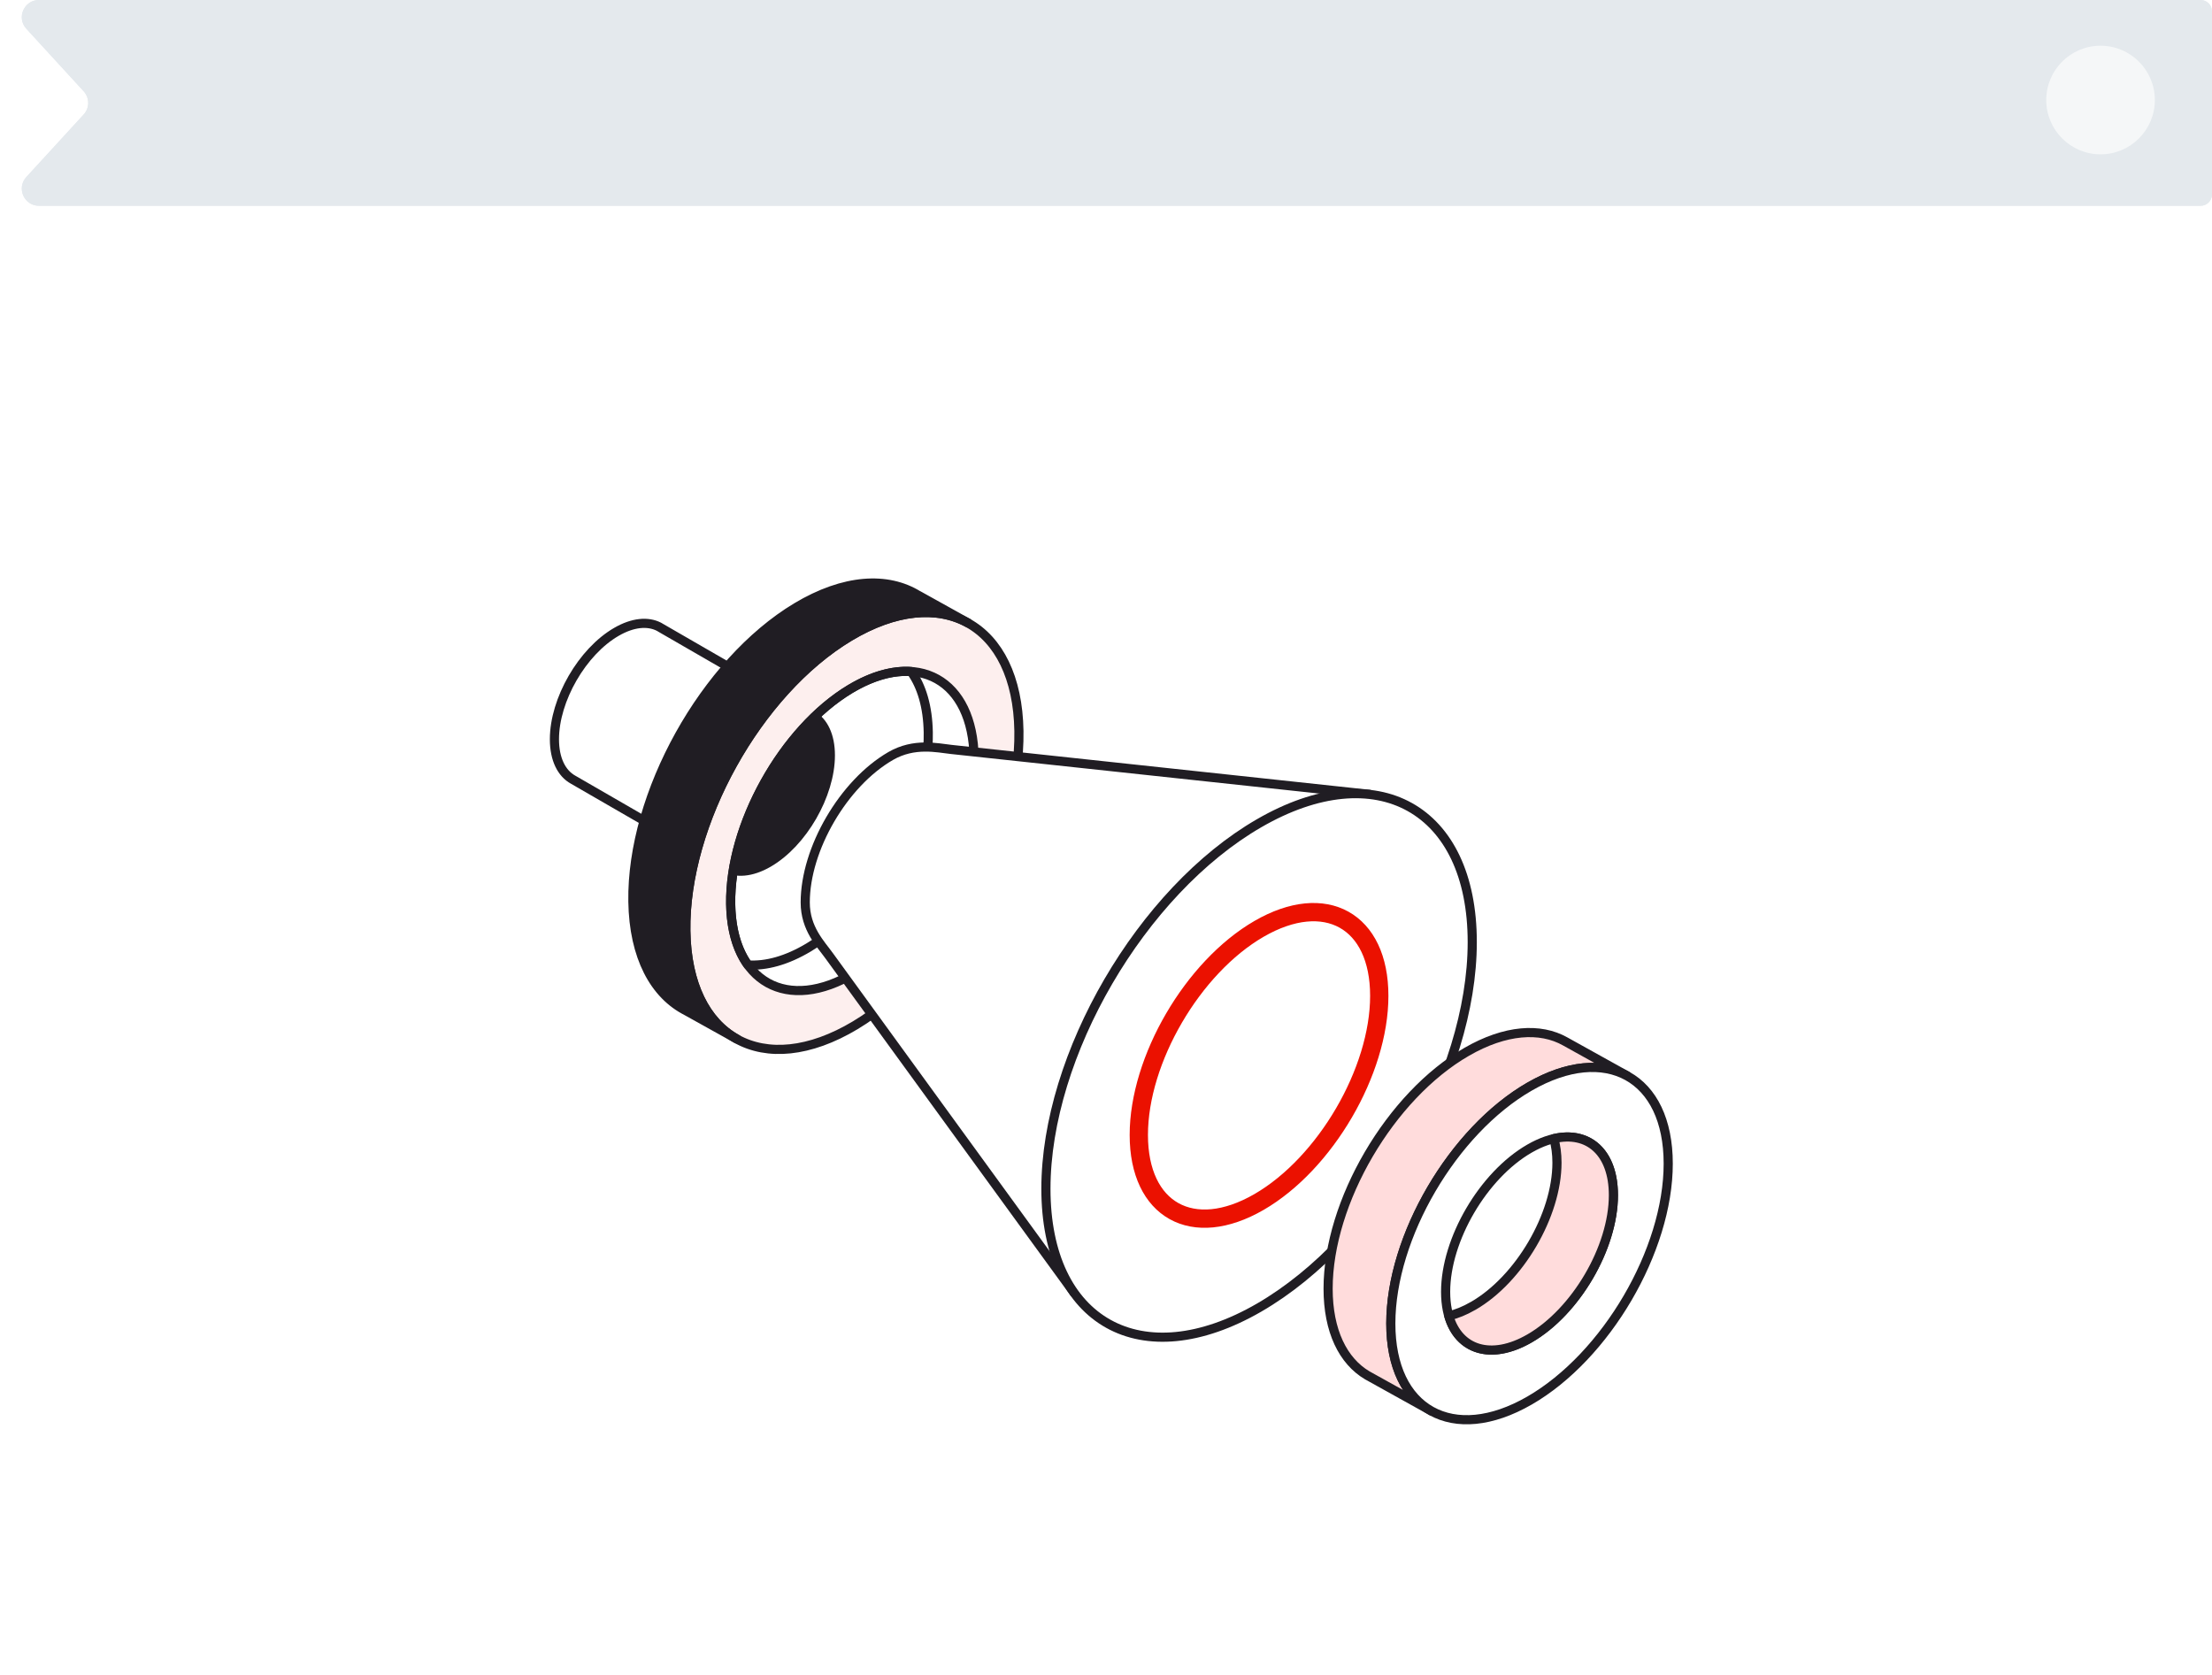 <?xml version="1.0" encoding="UTF-8"?>
<svg xmlns="http://www.w3.org/2000/svg" width="387" height="293" viewBox="0 0 387 293" fill="none">
  <g clip-path="url(#clip0_7920_7488)">
    <path d="M4.608 5.027C2.844 3.103 4.209 0 6.82 0H385C386.105 0 387 0.895 387 2V18V34C387 35.105 386.105 36 385 36H6.82C4.209 36 2.844 32.897 4.608 30.973L14.642 20.027C15.693 18.88 15.693 17.12 14.642 15.973L4.608 5.027Z" fill="#E4E9ED"></path>
    <circle cx="367.5" cy="17.5" r="9.5" fill="#F5F7F8"></circle>
    <g filter="url(#filter0_d_7920_7488)">
      <rect y="56" width="387" height="237" rx="16" fill="white"></rect>
      <path fill-rule="evenodd" clip-rule="evenodd" d="M134.428 125.882C128.44 129.338 123.58 137.76 123.58 144.673C123.58 151.586 128.44 154.393 134.428 150.937C140.416 147.48 145.276 139.059 145.276 132.146C145.276 125.233 140.416 122.426 134.428 125.882Z" fill="#201D23"></path>
      <path d="M134.428 125.882C128.44 129.338 123.58 137.76 123.58 144.673C123.58 151.586 128.44 154.393 134.428 150.937C140.416 147.48 145.276 139.059 145.276 132.146C145.276 125.233 140.416 122.426 134.428 125.882Z" stroke="#201D23" stroke-width="1.6" stroke-linecap="round" stroke-linejoin="round"></path>
      <path fill-rule="evenodd" clip-rule="evenodd" d="M141.876 125.006L115.75 109.922C115.596 109.825 115.434 109.728 115.28 109.646C113.341 108.657 110.728 108.876 107.856 110.539C101.868 113.995 97.008 122.417 97.008 129.33C97.008 132.843 98.265 135.294 100.278 136.405L126.752 151.691C124.797 150.555 123.588 148.129 123.588 144.681C123.588 137.768 128.448 129.346 134.436 125.89C137.316 124.227 139.945 124.016 141.884 125.014L141.876 125.006Z" fill="white"></path>
      <path d="M141.877 125.006L115.751 109.922C115.596 109.825 115.434 109.728 115.28 109.646C113.333 108.657 110.72 108.876 107.848 110.539C101.86 113.995 97 122.417 97 129.33C97 132.843 98.258 135.294 100.27 136.405L126.745 151.691C124.789 150.555 123.58 148.129 123.58 144.681C123.58 137.768 128.44 129.346 134.428 125.89C137.309 124.227 139.937 124.016 141.877 125.014V125.006Z" stroke="#201D23" stroke-width="1.6" stroke-linecap="round" stroke-linejoin="round"></path>
      <path fill-rule="evenodd" clip-rule="evenodd" d="M178.265 127.894C178.549 146.645 165.722 169.704 149.64 179.359C133.551 189.006 120.269 181.614 119.985 162.864C119.701 144.105 132.529 121.046 148.61 111.399C164.691 101.752 177.973 109.135 178.265 127.894ZM170.428 132.6C170.63 146.304 161.259 163.156 149.511 170.207C137.754 177.257 128.05 171.854 127.839 158.15C127.628 144.446 137.008 127.594 148.756 120.543C160.513 113.492 170.217 118.896 170.428 132.6Z" fill="#FDEFEE"></path>
      <path d="M178.265 127.894C178.549 146.645 165.722 169.704 149.64 179.359C133.551 189.006 120.269 181.614 119.985 162.864C119.701 144.105 132.529 121.046 148.61 111.399C164.691 101.752 177.973 109.135 178.265 127.894ZM170.428 132.6C170.63 146.304 161.259 163.156 149.511 170.207C137.754 177.257 128.05 171.854 127.839 158.15C127.628 144.446 137.008 127.594 148.756 120.543C160.513 113.492 170.217 118.896 170.428 132.6Z" stroke="#201D23" stroke-width="1.6" stroke-linecap="round" stroke-linejoin="round"></path>
      <path d="M159.394 117.476C161.244 120.04 162.331 123.643 162.404 128.137C162.607 141.841 153.235 158.693 141.487 165.744C137.625 168.057 133.998 169.03 130.842 168.811C128.992 166.247 127.905 162.645 127.832 158.15C127.621 144.446 137 127.594 148.749 120.543C152.603 118.231 156.237 117.257 159.394 117.476Z" stroke="#201D23" stroke-width="1.6" stroke-linecap="round" stroke-linejoin="round"></path>
      <path fill-rule="evenodd" clip-rule="evenodd" d="M120.204 176.925V176.909C114.508 174.077 110.873 167.416 110.727 157.704C110.443 138.953 123.271 115.894 139.352 106.239C147.685 101.241 155.263 100.811 160.675 104.17V104.154L169.373 108.989C164.001 106.003 156.659 106.571 148.618 111.391C132.529 121.038 119.709 144.097 119.993 162.856C120.131 172.235 123.522 178.767 128.894 181.752L120.204 176.917V176.925Z" fill="#201D23"></path>
      <path d="M120.204 176.925V176.909C114.508 174.077 110.873 167.416 110.727 157.704C110.443 138.953 123.271 115.894 139.352 106.239C147.685 101.241 155.263 100.811 160.675 104.17V104.154L169.373 108.989C164.001 106.003 156.659 106.571 148.618 111.391C132.529 121.038 119.709 144.097 119.993 162.856C120.131 172.235 123.522 178.767 128.894 181.752L120.204 176.917V176.925Z" stroke="#201D23" stroke-width="1.6" stroke-linecap="round" stroke-linejoin="round"></path>
      <path d="M239.589 138.969C239.589 138.969 168.928 131.383 166.453 131.115C163.978 130.847 159.962 129.874 155.816 132.267C147.573 137.038 140.879 148.511 140.879 157.882C140.879 162.466 143.597 165.152 145.098 167.253C146.599 169.355 187.922 226.15 187.922 226.15C187.922 226.15 238.673 140.641 239.598 138.969H239.589Z" fill="white" stroke="#201D23" stroke-width="1.6" stroke-linecap="round" stroke-linejoin="round"></path>
      <path fill-rule="evenodd" clip-rule="evenodd" d="M220.287 144.024C199.694 155.927 182.988 184.584 182.988 207.968C182.988 231.351 199.702 240.666 220.287 228.763C240.863 216.86 257.577 188.203 257.577 164.819C257.577 141.436 240.863 132.121 220.287 144.024Z" fill="white" stroke="#201D23" stroke-width="1.6" stroke-miterlimit="10"></path>
      <path fill-rule="evenodd" clip-rule="evenodd" d="M220.279 162.499C208.668 169.217 199.24 185.371 199.24 198.556C199.24 211.74 208.66 216.998 220.279 210.28C231.881 203.562 241.309 187.408 241.309 174.223C241.309 161.038 231.89 155.781 220.279 162.499Z" fill="white" stroke="#EB1100" stroke-width="3.2" stroke-miterlimit="10"></path>
      <path fill-rule="evenodd" clip-rule="evenodd" d="M267.597 190.093C254.201 197.809 243.329 216.381 243.329 231.538C243.329 239.116 246.047 244.406 250.437 246.848L239.207 240.609C234.972 238.102 232.359 232.868 232.359 225.444C232.359 210.288 243.232 191.716 256.627 184C263.362 180.122 269.463 179.716 273.861 182.207L284.644 188.195C280.262 185.825 274.242 186.272 267.605 190.093H267.597Z" fill="#FFDCDC"></path>
      <path d="M267.597 190.093C254.201 197.809 243.329 216.381 243.329 231.538C243.329 239.116 246.047 244.406 250.437 246.848L239.207 240.609C234.972 238.102 232.359 232.868 232.359 225.444C232.359 210.288 243.232 191.716 256.627 184C263.362 180.122 269.463 179.716 273.861 182.207L284.644 188.195C280.262 185.825 274.242 186.272 267.605 190.093H267.597Z" stroke="#201D23" stroke-width="1.6" stroke-linecap="round" stroke-linejoin="round"></path>
      <path fill-rule="evenodd" clip-rule="evenodd" d="M291.864 203.578C291.864 218.734 280.992 237.298 267.596 245.023C254.2 252.739 243.328 246.702 243.328 231.546C243.328 216.39 254.2 197.817 267.596 190.101C280.992 182.385 291.864 188.422 291.864 203.578ZM282.274 209.095C282.274 218.264 275.693 229.493 267.596 234.158C259.499 238.824 252.918 235.173 252.918 226.004C252.918 216.836 259.499 205.607 267.596 200.941C275.693 196.276 282.274 199.927 282.274 209.095Z" fill="white"></path>
      <path d="M291.864 203.578C291.864 218.734 280.992 237.298 267.596 245.023C254.2 252.739 243.328 246.702 243.328 231.546C243.328 216.39 254.2 197.817 267.596 190.101C280.992 182.385 291.864 188.422 291.864 203.578ZM282.274 209.095C282.274 218.264 275.693 229.493 267.596 234.158C259.499 238.824 252.918 235.173 252.918 226.004C252.918 216.836 259.499 205.607 267.596 200.941C275.693 196.276 282.274 199.927 282.274 209.095Z" stroke="#201D23" stroke-width="1.6" stroke-linecap="round" stroke-linejoin="round"></path>
      <path fill-rule="evenodd" clip-rule="evenodd" d="M257.722 228.471C265.82 223.805 272.4 212.576 272.4 203.408C272.4 201.842 272.205 200.438 271.848 199.205C277.877 197.793 282.274 201.598 282.274 209.095C282.274 218.264 275.694 229.493 267.597 234.158C260.878 238.029 255.207 236.179 253.471 230.207C254.818 229.891 256.246 229.323 257.722 228.463V228.471Z" fill="#FFDCDC"></path>
      <path d="M257.722 228.471C265.82 223.805 272.4 212.576 272.4 203.408C272.4 201.842 272.205 200.438 271.848 199.205C277.877 197.793 282.274 201.598 282.274 209.095C282.274 218.264 275.694 229.493 267.597 234.158C260.878 238.029 255.207 236.179 253.471 230.207C254.818 229.891 256.246 229.323 257.722 228.463V228.471Z" stroke="#201D23" stroke-width="1.6" stroke-linecap="round" stroke-linejoin="round"></path>
    </g>
    <path d="M4.608 5.027C2.844 3.103 4.209 0 6.82 0H385C386.105 0 387 0.895 387 2V18V34C387 35.105 386.105 36 385 36H6.82C4.209 36 2.844 32.897 4.608 30.973L14.642 20.027C15.693 18.88 15.693 17.12 14.642 15.973L4.608 5.027Z" fill="#E4E9ED"></path>
    <circle cx="367.5" cy="17.5" r="9.5" fill="#F5F7F8"></circle>
  </g>
  <defs>
    <filter id="filter0_d_7920_7488" x="-60" y="-4" width="507" height="357" filterUnits="userSpaceOnUse" color-interpolation-filters="sRGB">
      <feFlood flood-opacity="0" result="BackgroundImageFix"></feFlood>
      <feColorMatrix in="SourceAlpha" type="matrix" values="0 0 0 0 0 0 0 0 0 0 0 0 0 0 0 0 0 0 127 0" result="hardAlpha"></feColorMatrix>
      <feOffset></feOffset>
      <feGaussianBlur stdDeviation="30"></feGaussianBlur>
      <feComposite in2="hardAlpha" operator="out"></feComposite>
      <feColorMatrix type="matrix" values="0 0 0 0 0.101 0 0 0 0 0.043 0 0 0 0 0.147 0 0 0 0.02 0"></feColorMatrix>
      <feBlend mode="normal" in2="BackgroundImageFix" result="effect1_dropShadow_7920_7488"></feBlend>
      <feBlend mode="normal" in="SourceGraphic" in2="effect1_dropShadow_7920_7488" result="shape"></feBlend>
    </filter>
    <clipPath id="clip0_7920_7488">
      <rect width="387" height="293" fill="white"></rect>
    </clipPath>
  </defs>
</svg>
